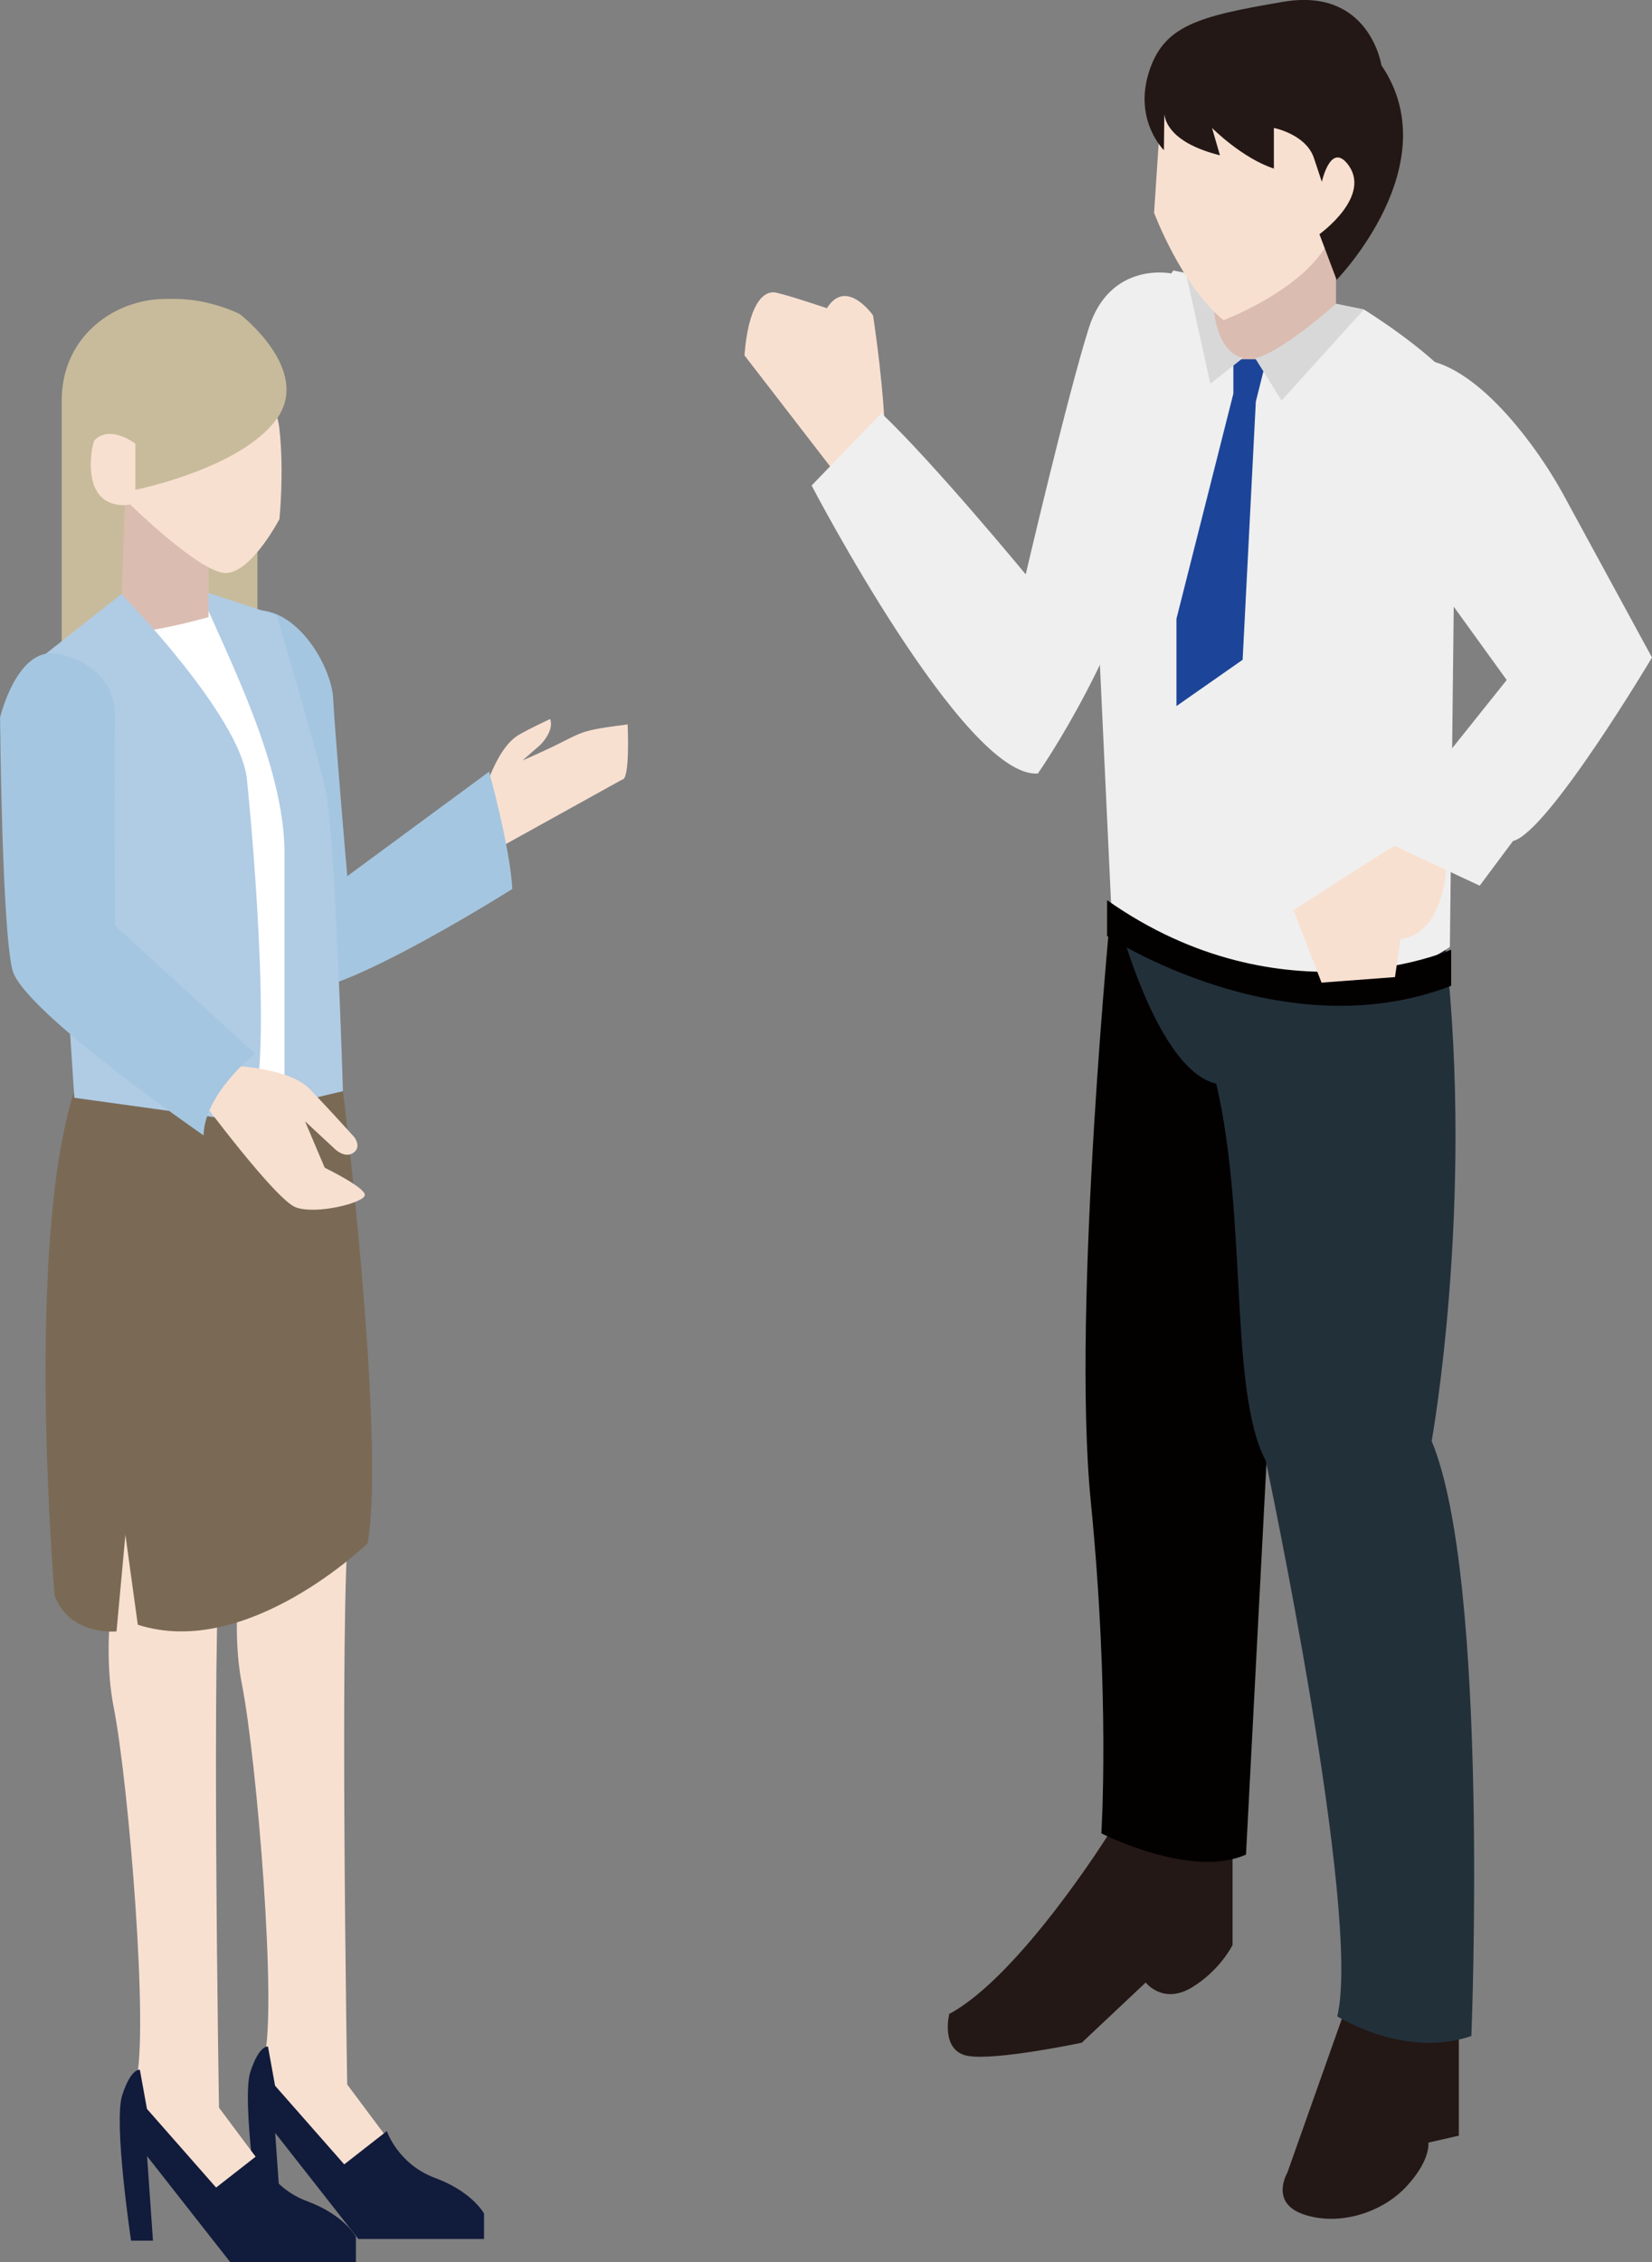 <?xml version="1.0" encoding="UTF-8"?>
<svg id="_レイヤー_1" data-name="レイヤー_1" xmlns="http://www.w3.org/2000/svg" viewBox="0 0 206.7 282.87">
  <rect x="0" y="0" width="206.7" height="282.87" fill="#808080" stroke="none"/>
  <g>
    <path d="M138.78,229.25s-11.15,17.84-20.01,22.58c0,0-1.14,4.58,2.29,5.24,3.43.65,14.29-1.64,14.29-1.64l8-7.53s2.14,2.78,5.72.65c3.57-2.13,5.15-5.34,5.15-5.34v-12.66l-15.44-1.31Z" style="fill: #231815;"/>
    <path d="M168.68,250.22l-7.61,21.47s-2.25,3.77,2.08,5.22c4.33,1.45,9.69-.15,12.8-3.48,3.11-3.34,2.77-5.51,2.77-5.51l3.81-.87v-15.38l-13.84-1.45Z" style="fill: #231815;"/>
    <g>
      <path d="M110.7,53.58s-.12-5.08-1.46-14.14c0,0-3.34-4.79-5.78-.9,0,0-4.55-1.54-6.32-1.94-1.77-.4-3.54,1.81-3.99,7.84l11.88,15.39,5.67-6.25Z" style="fill: #f8e0d1;"/>
      <path d="M101.06,39.98c-.15.95,1.17,1.95,2.95,2.23,1.78.28,3.34-.27,3.49-1.23.15-.95-1.17-1.95-2.95-2.23-1.78-.28-3.34.27-3.49,1.23Z" style="fill: #f8e0d1;"/>
    </g>
    <path d="M146.54,34.19s-7.66-1.58-10.32,6.87c-2.67,8.45-7.88,30.76-7.88,30.76,0,0-11.56-14-18.06-20.15l-8.73,9.04s19.14,36.7,28.31,36.01c0,0,11.13-15.8,14.92-33.9,3.78-18.1,7.63-18.08,1.76-28.63Z" style="fill: #efefef;"/>
    <path d="M161.87,118.01s-13.02,1.54-22.74-5.86c0,0-5.08,51.11-2.65,75.6,2.43,24.5,1.32,41.5,1.32,41.5,0,0,11.26,5.74,18.1,2.65l5.96-113.89Z" style="fill: #030000;"/>
    <path d="M139.14,112.15s5.05,21.53,13.04,23.36c3.95,16.96,1.56,38.39,6.19,47.14,0,0,12.04,56.68,8.95,69.48,0,0,8.44,5.35,16.78,2.46,0,0,2.31-56.99-4.97-74.39,0,0,5.3-29.2,1.77-61.38l-41.74-6.67Z" style="fill: #22303a;"/>
    <path d="M170.65,38.7s7.73,4.74,11.56,9.28l-.8,70.43s-22.16,15.59-42.28-3.11l-2.09-44.56s5.79-31.62,9.77-36.92l23.84,4.88Z" style="fill: #efefef;"/>
    <path d="M167.16,25.74v12.25s-1.32,7.53-9.6,8.11c0,0-4.3-1.24-5.96-3.81v-13.08l15.56-3.48Z" style="fill: #dbbcb0;"/>
    <polygon points="154.32 49.22 154.32 44.92 158.46 44.92 157.13 50.22 155.48 82.5 147.2 88.29 147.2 77.37 154.32 49.22" style="fill: #1c4599;"/>
    <path d="M167.16,37.99s-6.98,6.21-10.12,6.79l3.31,5.3,10.3-11.37-3.49-.71Z" style="fill: #d8d8d8;"/>
    <path d="M151.78,34.72s-.8,9,3.76,10.03l-4.1,3.23-3.06-13.84,3.39.58Z" style="fill: #d8d8d8;"/>
    <path d="M145.23,14.09l-.83,12.51s3.35,9.04,8.68,13.44c0,0,12.53-4.7,13.94-12.1,0,0,4.96-1.57,3.24-7.51-1.71-5.94-5.45-2.88-5.45-2.88,0,0-7.61-14.1-19.59-3.46Z" style="fill: #f8e0d1;"/>
    <path d="M165.09,29.29l2.15,5.7s14.05-14.4,5.61-26.82c0,0-1.49-9.77-12.25-7.95-10.76,1.82-15.07,2.98-16.89,8.94-1.82,5.96,1.92,9.62,1.92,9.62l.06-5.32s-.99,3.97,6.95,5.96l-.99-3.42s3.73,3.76,7.74,5.08v-5.08s4.02.78,5.01,3.76l.99,2.98s1.05-4.85,3.15-2.32c3.33,4.02-3.46,8.87-3.46,8.87Z" style="fill: #231815;"/>
    <path d="M181.57,118.75s-21.04,9.31-43.05-6.19v4.48s21.85,14.38,43.05,6.23v-4.52Z" style="fill: #030000;"/>
    <path d="M175.05,105.46c-.76.26-13.2,8.35-13.2,8.35l3.5,9.06,9.19-.69.7-4.78s4.88.13,5.73-8.77l-5.92-3.17Z" style="fill: #f8e0d1;"/>
    <path d="M175.34,101.51l13.18-16.48-18.2-25.18s-2.86-12.47,5.02-14.68c7.87-2.21,17.01,10.67,20.23,16.6,3.23,5.93,11.13,20.45,11.13,20.45,0,0-13.05,21.92-17.39,22.94l-4.17,5.59-12.62-5.91,2.82-3.34Z" style="fill: #efefef;"/>
  </g>
  <g>
    <g>
      <path d="M31.27,177.59c.33.74,0,12.03,0,12.03,0,0-2.88,11.42-1,20.99,1.88,9.57,4.43,40.75,2.77,46.77,0,0,.11,11.91,9.08,15.47,8.97,3.56,9.52-1.23,9.52-1.23l-8.2-10.97s-.99-60.1.23-70.29l-.22-14.48-12.18,1.72Z" style="fill: #f8e0d1;"/>
      <path d="M34.43,260.82l8.64,9.82,5.33-4.16s1.39,4.14,6.04,5.86c4.65,1.72,6.12,4.44,6.12,4.44v3.19h-15.72l-10.41-13.26.74,10.57h-2.74s-2.21-14.74-1.11-18.18c1.11-3.44,2.21-3.19,2.21-3.19l.89,4.91Z" style="fill: #111b3b;"/>
    </g>
    <g>
      <path d="M15.23,180.49c.33.74,0,12.03,0,12.03,0,0-2.88,11.42-1,20.99,1.88,9.57,4.43,40.75,2.77,46.77,0,0,.11,11.91,9.08,15.47,8.97,3.56,9.52-1.23,9.52-1.23l-8.2-10.97s-.99-60.1.23-70.29l-.22-14.48-12.18,1.72Z" style="fill: #f8e0d1;"/>
      <path d="M18.4,263.72l8.64,9.82,5.33-4.16s1.39,4.14,6.04,5.86c4.65,1.72,6.12,4.44,6.12,4.44v3.19h-15.72l-10.41-13.26.74,10.57h-2.74s-2.21-14.74-1.11-18.18c1.11-3.44,2.21-3.19,2.21-3.19l.89,4.91Z" style="fill: #111b3b;"/>
    </g>
    <path d="M60.15,100.59s1.58-6.83,4.75-8.69c1.45-.85,3.94-1.99,3.94-1.99.53,1.48-1.19,3.19-1.19,3.19l-2.27,1.99c8.47-3.66,5.64-3.53,13.15-4.51,0,0,.34,6.98-.7,6.91l-14.78,8.19-2.9-5.09Z" style="fill: #f8e0d1;"/>
    <path d="M9.26,136.48c.35-1.11,29.45,1.44,33.66,0,0,0,5.31,42.88,3.1,56.48,0,0-15.06,14.64-28.78,10.2l-1.55-11.24-1.11,12.08s-5.87.6-7.75-4.5c0,0-3.76-43.53,2.44-63.01Z" style="fill: #7a6a55;"/>
    <path d="M27.18,84.8s.55-8.98,5.58-8.47c5.03.51,8.77,7.4,8.93,11.05.16,3.65,1.76,22.18,1.76,22.18l17.75-13.07s2.63,9.48,2.9,14.67c0,0-26.64,16.85-28.34,11.88-1.7-4.98-8.58-38.25-8.58-38.25Z" style="fill: #a5c6e0;"/>
    <path d="M7.72,81.14v-31.04c0-15.52,24.49-18.34,24.49,0v31.04H7.72Z" style="fill: #c8bb9b;"/>
    <path d="M11.95,77.48c.35-.8,5.05,4.39,14.17-2.75,0,0,10.89,10.63,10.6,16.77-.29,6.14,2.05,44.7,2.05,44.7,0,0-22.89-3.91-29.4-10.88,0,0-.75-40.36,2.58-47.83Z" style="fill: #fff;"/>
    <path d="M34.59,76.93l-9.63-3.15c3.54,8.45,10.64,21.8,10.64,32.97v31.45l7.31-1.77s-.97-32.28-2.19-37.74c-1.22-5.46-6.13-21.77-6.13-21.77Z" style="fill: #b0cbe4;"/>
    <path d="M15.68,61.25l-.61,17.55s.92,1.12,11.02-1.63v-10.71l-10.41-5.2Z" style="fill: #dbbcb0;"/>
    <path d="M15.2,74.28s14.86,15.17,15.69,23.14c.83,7.97,3.49,39.02,0,42.84l-21.59-2.99-3.65-55.46,9.55-7.53Z" style="fill: #b0cbe4;"/>
    <path d="M28.23,42.89s6.12,5.2,6.73,10.71c.61,5.51,0,11.32,0,11.32,0,0-3.52,6.73-6.73,6.73s-11.94-8.57-11.94-8.57c0,0-5.36,1.22-4.9-5.81.46-7.04,6.12-2.75,6.12-2.75,0,0,.46-10.86,10.71-11.63Z" style="fill: #f8e0d1;"/>
    <path d="M30.01,39.28s9.12,7,4.56,13.18c-4.56,6.18-17.64,8.79-17.64,8.79v-5.77s-3.5-2.75-5.47,0c0,0-5.78-8.38,1.52-14.83,7.3-6.45,17.03-1.37,17.03-1.37Z" style="fill: #c8bb9b;"/>
    <path d="M29.3,133.28s6.92.25,9.47,2.91c2.55,2.66,5.54,5.98,5.54,5.98,0,0,.98,1.22-.08,1.97-1.05.75-2.27-.41-2.27-.41l-3.8-3.53,2.47,5.82s5.02,2.43,5.02,3.4-6.07,2.5-8.64,1.55c-2.56-.95-12.05-13.75-12.05-13.75l4.35-3.93Z" style="fill: #f8e0d1;"/>
    <path d="M0,89.75s2.1-8.89,7.09-8c4.98.89,7.42,4.33,7.31,8-.11,3.67,0,26,0,26l17.49,16s-6.31,5-6.42,10.22c0,0-22.58-15.55-23.91-20.66-1.33-5.11-1.55-31.55-1.55-31.55Z" style="fill: #a5c6e0;"/>
  </g>
</svg>